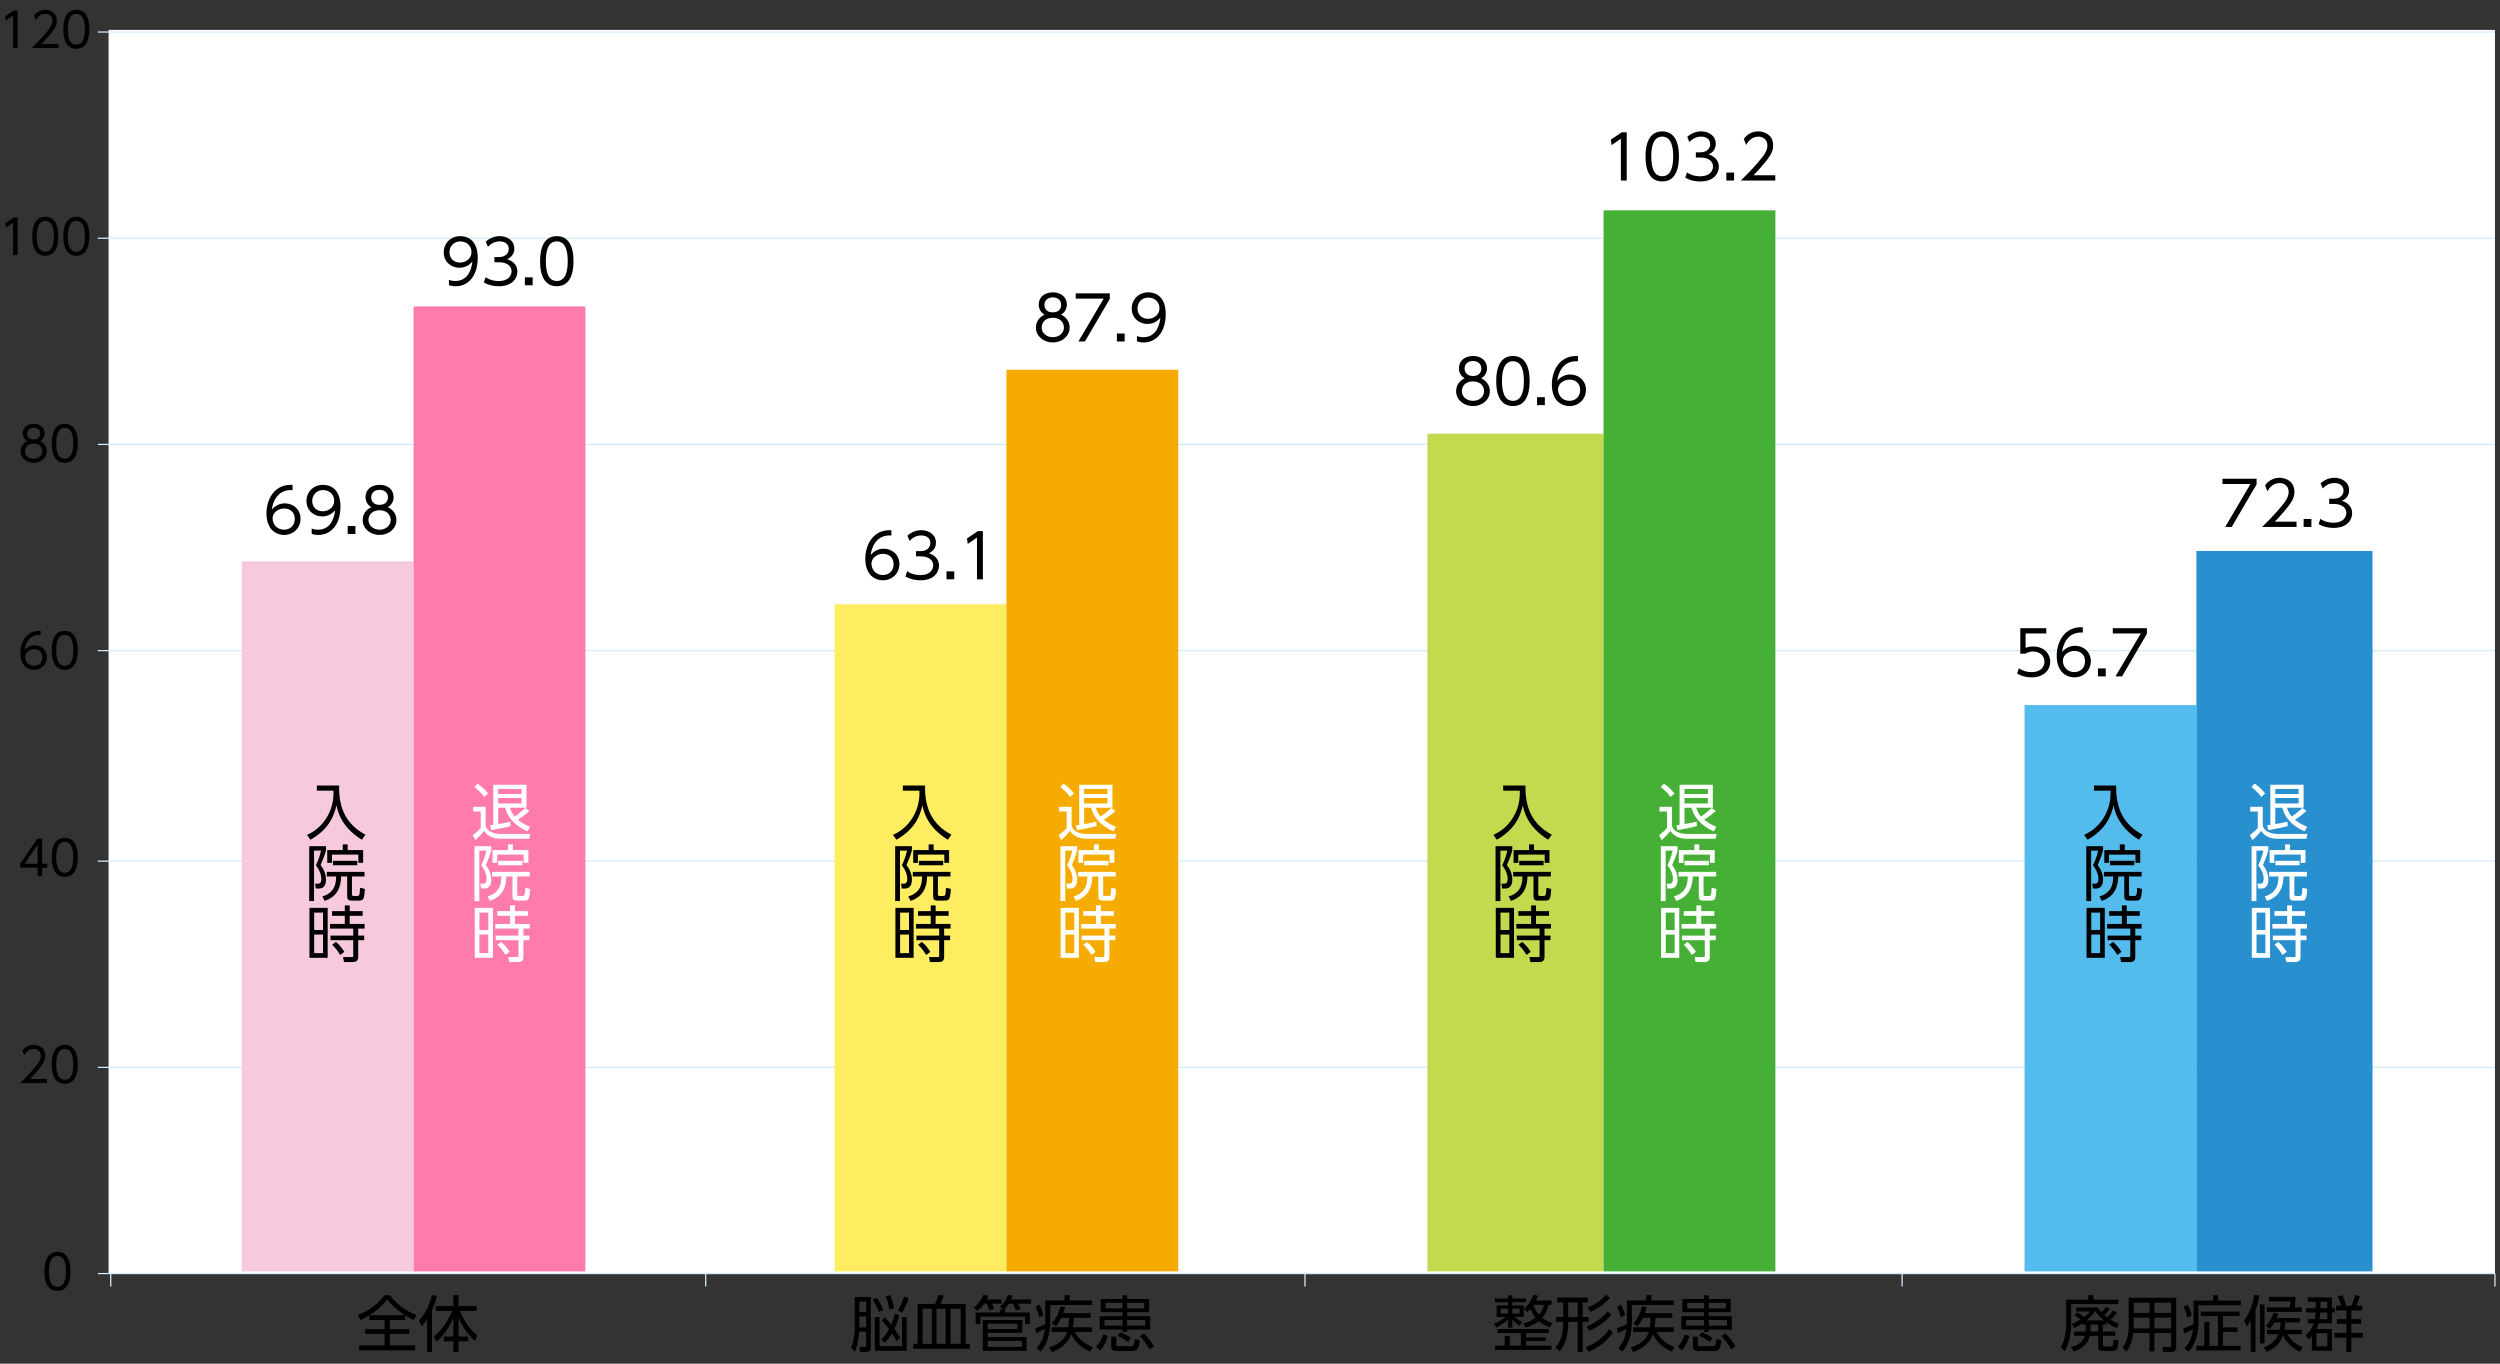 <?xml version="1.0" encoding="utf-8"?>
<!-- Generator: Adobe Illustrator 16.0.0, SVG Export Plug-In . SVG Version: 6.00 Build 0)  -->
<!DOCTYPE svg PUBLIC "-//W3C//DTD SVG 1.1//EN" "http://www.w3.org/Graphics/SVG/1.1/DTD/svg11.dtd">
<svg version="1.1" id="レイヤー_1" xmlns="http://www.w3.org/2000/svg" xmlns:xlink="http://www.w3.org/1999/xlink" x="0px"
	 y="0px" width="1980px" height="1080px" viewBox="0 0 1980 1080" enable-background="new 0 0 1980 1080" xml:space="preserve">
<rect x="0" y="0" width="1980" height="1080" fill="#333333" stroke="none"/>
<rect x="85.992" y="23.677" fill="#FFFFFF" width="1890.007" height="984.98"/>
<path fill="none" stroke="#D2EBFF" stroke-linejoin="round" stroke-miterlimit="10" d="M87.694,25.38H1976 M87.694,188.692H1976
	 M87.694,352.006H1976 M87.694,515.318H1976 M87.694,682.033H1976 M87.694,845.346H1976"/>
<rect x="660.99" y="478.549" fill="#FFED61" width="136.094" height="528.408"/>
<rect x="85.992" y="23.677" fill="none" width="1888.306" height="986.683"/>
<rect x="1130.517" y="343.498" fill="#C3D94E" width="139.494" height="663.458"/>
<rect x="85.992" y="23.677" fill="none" width="1888.306" height="986.683"/>
<rect x="1603.443" y="558.417" fill="#54BCED" width="136.094" height="448.54"/>
<rect x="85.992" y="23.677" fill="none" width="1888.306" height="986.683"/>
<rect x="191.465" y="444.615" fill="#F7C9DD" width="136.095" height="562.341"/>
<rect x="797.084" y="292.844" fill="#F6AB00" width="136.094" height="714.112"/>
<rect x="1270.011" y="166.577" fill="#45B035" width="136.094" height="840.38"/>
<rect x="1739.537" y="436.36" fill="#2990D0" width="139.494" height="570.597"/>
<rect x="327.56" y="242.691" fill="#FF7BAC" width="136.094" height="764.266"/>
<path fill="none" stroke="#D2EBFF" stroke-linejoin="round" stroke-miterlimit="10" d="M77.487,25.38h10.207 M77.487,188.692h10.207
	 M77.487,352.006h10.207 M77.487,515.318h10.207 M77.487,682.033h10.207 M77.487,845.346h10.207 M77.487,1008.658h10.207"/>
<line fill="none" stroke="#D2EBFF" stroke-linejoin="round" stroke-miterlimit="10" x1="87.694" y1="1008.658" x2="1976" y2="1008.658"/>
<path fill="none" stroke="#D2EBFF" stroke-linejoin="round" stroke-miterlimit="10" d="M1976,1008.658v10.209 M1506.474,1008.658
	v10.209 M1033.549,1008.658v10.209 M558.92,1008.658v10.209 M87.694,1008.658v10.209"/>
<g>
	<path d="M705.984,424.114c-11.715-0.824-15.637,8.906-16.413,15.442c2.518-3.098,6.293-4.986,10.264-4.986
		c6.68,0,12.49,4.792,12.49,12.198c0,7.357-5.761,12.829-13.023,12.829c-5.469,0-13.989-3.388-13.989-17.137
		c0-10.264,5.711-23.381,20.671-22.51V424.114z M699.4,438.634c-4.067,0-9.198,2.568-9.198,7.94c0,4.554,3.534,8.859,9.003,8.859
		c5.279,0,8.52-3.823,8.52-8.325C707.725,439.264,701.096,438.634,699.4,438.634z"/>
	<path d="M718.461,452.431c4.502,3.052,9.201,3.052,10.555,3.052c7.504,0,10.069-4.356,10.069-7.796
		c0-4.065-3.485-7.068-10.069-7.068h-3.534v-4.112h3.582c5.617,0,7.796-3.535,7.796-6.49c0-3.725-2.954-5.952-7.166-5.952
		c-3.728,0-6.827,1.549-9.294,4.355l-1.744-4.21c4.938-4.31,9.925-4.31,11.038-4.31c5.519,0,11.567,3.148,11.567,9.876
		c0,1.597-0.288,6.003-5.661,8.375c5.083,1.646,8.083,4.938,8.083,9.877c0,4.792-3.581,11.568-14.717,11.568
		c-4.309,0-8.084-0.919-11.86-2.951L718.461,452.431z"/>
	<path d="M755.78,452.529v6.293h-6.15v-6.293H755.78z"/>
	<path d="M774.364,420.675h4.063v38.147h-4.646v-33.063l-7.311,5.035l-0.626-4.308L774.364,420.675z"/>
</g>
<g>
	<path d="M1179.953,309.816c0,6.875-6.145,11.812-13.361,11.812c-7.213,0-13.357-4.937-13.357-11.812
		c0-5.763,4.018-9.006,6.873-10.215c-3-1.55-4.646-4.698-4.646-7.99c0-5.225,3.822-9.678,11.375-9.678
		c6.051,0,10.893,3.726,10.893,9.631c0,3.339-1.646,6.487-4.648,8.037C1176.324,301.052,1179.953,304.345,1179.953,309.816z
		 M1175.404,309.767c0-2.856-1.936-7.696-8.813-7.696c-6.92,0-8.809,4.84-8.809,7.696c0,4.261,3.633,7.695,8.809,7.695
		C1171.773,317.462,1175.404,314.028,1175.404,309.767z M1173.226,291.855c0-3.921-3.1-5.956-6.635-5.956
		c-3.533,0-6.631,2.035-6.631,5.956c0,1.888,0.969,5.952,6.631,5.952C1172.26,297.807,1173.226,293.743,1173.226,291.855z"/>
	<path d="M1185.027,301.777c0-3.823,0-19.844,13.215-19.844c13.217,0,13.217,16.021,13.217,19.844c0,3.826,0,19.851-13.217,19.851
		C1185.027,321.628,1185.027,305.652,1185.027,301.777z M1206.908,301.777c0-6.338-0.967-15.683-8.666-15.683
		c-7.6,0-8.666,9.101-8.666,15.683c0,6.826,1.164,15.686,8.666,15.686C1205.844,317.462,1206.908,308.315,1206.908,301.777z"/>
	<path d="M1223.506,314.557v6.295h-6.15v-6.295H1223.506z"/>
	<path d="M1249.738,286.144c-11.715-0.826-15.639,8.906-16.412,15.441c2.518-3.098,6.293-4.986,10.262-4.986
		c6.68,0,12.492,4.792,12.492,12.198c0,7.357-5.762,12.831-13.023,12.831c-5.471,0-13.99-3.387-13.99-17.139
		c0-10.264,5.711-23.381,20.672-22.508V286.144z M1243.152,300.664c-4.066,0-9.197,2.567-9.197,7.939
		c0,4.553,3.533,8.859,9.004,8.859c5.277,0,8.52-3.823,8.52-8.326C1251.478,301.294,1244.849,300.664,1243.152,300.664z"/>
</g>
<g>
	<path d="M1620.648,501.712h-16.363v11.423c1.262-0.485,2.76-1.111,5.908-1.111c8.906,0,13.604,5.953,13.604,12.101
		c0,5.907-4.455,12.346-14.813,12.346c-4.213,0-7.797-0.919-11.428-3.001l1.404-4.162c2.904,2.033,6.391,3,9.973,3
		c8.277,0,10.264-5.034,10.264-8.277c0-4.989-3.971-8.037-9.199-8.037c-3.242,0-5.035,1.211-5.76,1.695h-4.164v-20.141h20.574
		V501.712z"/>
	<path d="M1649.588,500.986c-11.713-0.824-15.637,8.907-16.412,15.442c2.518-3.099,6.293-4.987,10.264-4.987
		c6.682,0,12.49,4.793,12.49,12.2c0,7.355-5.762,12.828-13.023,12.828c-5.471,0-13.99-3.386-13.99-17.139
		c0-10.262,5.715-23.381,20.672-22.508V500.986z M1643.002,515.507c-4.064,0-9.195,2.567-9.195,7.939c0,4.554,3.533,8.86,9.002,8.86
		c5.277,0,8.521-3.824,8.521-8.327C1651.33,516.137,1644.695,515.507,1643.002,515.507z"/>
	<path d="M1667.734,529.4v6.295h-6.15V529.4H1667.734z"/>
	<path d="M1700.353,497.547v4.406l-19.703,33.742h-5.176l20.039-33.983h-22.172v-4.165H1700.353z"/>
</g>
<g>
	<path d="M231.703,388.193c-11.716-0.821-15.638,8.91-16.413,15.441c2.518-3.098,6.294-4.982,10.263-4.982
		c6.683,0,12.491,4.79,12.491,12.198c0,7.356-5.76,12.829-13.023,12.829c-5.469,0-13.989-3.39-13.989-17.141
		c0-10.261,5.713-23.378,20.671-22.51V388.193z M225.118,402.716c-4.067,0-9.197,2.565-9.197,7.939c0,4.552,3.534,8.86,9.002,8.86
		c5.278,0,8.521-3.823,8.521-8.328C233.444,403.346,226.812,402.716,225.118,402.716z"/>
	<path d="M246.845,418.595c0.58,0.242,2.226,0.919,4.986,0.919c8.761,0,12.634-6.921,13.603-15.491
		c-2.665,3.293-6.102,4.986-10.313,4.986c-6.681,0-12.394-4.792-12.394-12.202c0-7.259,5.519-12.826,13.121-12.826
		c5.277,0,13.797,2.761,13.797,17.232c0,13.363-6.78,22.466-17.624,22.466c-3.001,0-4.55-0.678-5.178-0.971V418.595z
		 M247.279,396.807c0,4.842,3.486,8.135,8.328,8.135c4.986,0,9.1-3.489,9.1-8.276c0-3.876-2.662-8.523-8.956-8.523
		C250.523,388.143,247.279,392.21,247.279,396.807z"/>
	<path d="M281.497,416.61v6.291h-6.149v-6.291H281.497z"/>
	<path d="M313.974,411.865c0,6.875-6.146,11.813-13.362,11.813c-7.213,0-13.359-4.938-13.359-11.813
		c0-5.763,4.018-9.003,6.873-10.216c-3-1.548-4.647-4.694-4.647-7.986c0-5.227,3.823-9.682,11.377-9.682
		c6.048,0,10.89,3.726,10.89,9.634c0,3.34-1.645,6.485-4.646,8.034C310.343,403.105,313.974,406.397,313.974,411.865z
		 M309.423,411.817c0-2.858-1.937-7.697-8.811-7.697c-6.921,0-8.809,4.839-8.809,7.697c0,4.26,3.63,7.697,8.809,7.697
		C305.792,419.514,309.423,416.077,309.423,411.817z M307.244,393.905c0-3.92-3.098-5.955-6.632-5.955
		c-3.534,0-6.632,2.034-6.632,5.955c0,1.89,0.968,5.955,6.632,5.955C306.278,399.859,307.244,395.794,307.244,393.905z"/>
</g>
<g>
	<path d="M847.171,259.416c0,6.873-6.148,11.813-13.361,11.813c-7.214,0-13.361-4.941-13.361-11.813
		c0-5.761,4.018-9.003,6.875-10.214c-3.001-1.548-4.647-4.694-4.647-7.987c0-5.229,3.823-9.682,11.376-9.682
		c6.05,0,10.892,3.727,10.892,9.635c0,3.34-1.646,6.485-4.648,8.034C843.539,250.653,847.171,253.947,847.171,259.416z
		 M842.621,259.367c0-2.855-1.938-7.697-8.811-7.697c-6.921,0-8.809,4.842-8.809,7.697c0,4.26,3.63,7.699,8.809,7.699
		S842.621,263.627,842.621,259.367z M840.442,241.457c0-3.924-3.099-5.956-6.632-5.956c-3.534,0-6.633,2.032-6.633,5.956
		c0,1.888,0.968,5.954,6.633,5.954S840.442,243.344,840.442,241.457z"/>
	<path d="M878.964,232.305v4.406l-19.7,33.742h-5.179l20.041-33.984h-22.172v-4.165H878.964z"/>
	<path d="M890.722,264.159v6.295h-6.15v-6.295H890.722z"/>
	<path d="M900.447,266.145c0.581,0.241,2.227,0.922,4.987,0.922c8.761,0,12.635-6.924,13.604-15.491
		c-2.665,3.29-6.103,4.984-10.314,4.984c-6.679,0-12.393-4.792-12.393-12.2c0-7.261,5.521-12.827,13.121-12.827
		c5.278,0,13.797,2.759,13.797,17.234c0,13.361-6.779,22.463-17.624,22.463c-3,0-4.55-0.679-5.178-0.97V266.145z M900.881,244.36
		c0,4.842,3.487,8.135,8.329,8.135c4.985,0,9.1-3.487,9.1-8.279c0-3.873-2.662-8.52-8.956-8.52
		C904.127,235.696,900.881,239.76,900.881,244.36z"/>
</g>
<g>
	<path d="M1284.308,104.814h4.064v38.15h-4.646v-33.066l-7.311,5.035l-0.627-4.306L1284.308,104.814z"/>
	<path d="M1303.273,123.888c0-3.824,0-19.846,13.215-19.846c13.217,0,13.217,16.021,13.217,19.846c0,3.827,0,19.848-13.217,19.848
		C1303.273,143.736,1303.273,127.761,1303.273,123.888z M1325.156,123.888c0-6.34-0.971-15.682-8.668-15.682
		c-7.6,0-8.664,9.101-8.664,15.682c0,6.827,1.162,15.686,8.664,15.686C1324.09,139.574,1325.156,130.425,1325.156,123.888z"/>
	<path d="M1336.086,136.574c4.504,3.051,9.199,3.051,10.555,3.051c7.504,0,10.07-4.359,10.07-7.797c0-4.067-3.486-7.067-10.07-7.067
		h-3.535v-4.115h3.582c5.617,0,7.795-3.534,7.795-6.487c0-3.727-2.953-5.953-7.164-5.953c-3.729,0-6.826,1.549-9.295,4.353
		l-1.744-4.21c4.939-4.306,9.926-4.306,11.039-4.306c5.52,0,11.57,3.145,11.57,9.875c0,1.6-0.291,6.005-5.664,8.373
		c5.082,1.648,8.084,4.941,8.084,9.878c0,4.793-3.582,11.567-14.719,11.567c-4.307,0-8.084-0.919-11.859-2.951L1336.086,136.574z"/>
	<path d="M1373.4,136.668v6.296h-6.148v-6.296H1373.4z"/>
	<path d="M1406.023,138.801v4.164h-27.301c3.049-3.002,8.229-8.037,13.313-13.942c5.807-6.731,7.746-9.924,7.746-13.847
		c0-4.597-3.438-6.968-7.166-6.968c-6.004,0-8.809,5.033-9.682,6.583l-1.84-4.843c2.857-3.773,6.826-5.904,11.521-5.904
		c4.84,0,11.715,2.756,11.715,11.085c0,3.678-1.113,6.727-4.986,11.716c-2.031,2.616-5.131,6.34-10.553,11.957H1406.023z"/>
</g>
<g>
	<path d="M1787.222,379.183v4.402l-19.703,33.746h-5.176l20.039-33.987h-22.174v-4.161H1787.222z"/>
	<path d="M1818.871,413.166v4.165h-27.301c3.049-3.004,8.229-8.039,13.313-13.943c5.811-6.732,7.744-9.924,7.744-13.848
		c0-4.597-3.438-6.969-7.164-6.969c-6.002,0-8.811,5.033-9.68,6.583l-1.842-4.841c2.855-3.776,6.826-5.906,11.521-5.906
		c4.842,0,11.715,2.757,11.715,11.085c0,3.678-1.113,6.729-4.986,11.716c-2.033,2.615-5.131,6.34-10.551,11.957H1818.871z"/>
	<path d="M1830.629,411.033v6.298h-6.15v-6.298H1830.629z"/>
	<path d="M1837.687,410.94c4.504,3.05,9.201,3.05,10.557,3.05c7.504,0,10.068-4.358,10.068-7.796c0-4.065-3.486-7.068-10.068-7.068
		h-3.535v-4.113h3.584c5.615,0,7.795-3.536,7.795-6.489c0-3.726-2.955-5.953-7.166-5.953c-3.729,0-6.828,1.55-9.295,4.357
		l-1.744-4.215c4.938-4.306,9.926-4.306,11.039-4.306c5.518,0,11.568,3.146,11.568,9.875c0,1.6-0.289,6.003-5.664,8.373
		c5.084,1.648,8.084,4.941,8.084,9.878c0,4.791-3.58,11.568-14.717,11.568c-4.309,0-8.082-0.919-11.857-2.95L1837.687,410.94z"/>
</g>
<g>
	<path d="M355.555,221.628c0.583,0.242,2.23,0.919,4.989,0.919c8.762,0,12.633-6.921,13.601-15.491
		c-2.663,3.292-6.1,4.989-10.312,4.989c-6.677,0-12.392-4.795-12.392-12.202c0-7.259,5.521-12.825,13.12-12.825
		c5.279,0,13.799,2.757,13.799,17.232c0,13.361-6.781,22.463-17.624,22.463c-3.001,0-4.55-0.679-5.18-0.968V221.628z
		 M355.99,199.843c0,4.842,3.489,8.132,8.329,8.132c4.987,0,9.102-3.485,9.102-8.276c0-3.872-2.663-8.521-8.958-8.521
		C359.236,191.177,355.99,195.245,355.99,199.843z"/>
	<path d="M384.543,219.548c4.502,3.048,9.201,3.048,10.555,3.048c7.503,0,10.069-4.355,10.069-7.795
		c0-4.064-3.487-7.069-10.069-7.069h-3.534v-4.111h3.581c5.617,0,7.796-3.533,7.796-6.491c0-3.724-2.954-5.953-7.166-5.953
		c-3.729,0-6.827,1.55-9.295,4.357l-1.742-4.212c4.938-4.305,9.925-4.305,11.037-4.305c5.52,0,11.568,3.146,11.568,9.872
		c0,1.599-0.288,6.002-5.663,8.376c5.083,1.646,8.085,4.938,8.085,9.876c0,4.791-3.583,11.571-14.717,11.571
		c-4.308,0-8.085-0.919-11.859-2.953L384.543,219.548z"/>
	<path d="M421.859,219.642v6.294h-6.148v-6.294H421.859z"/>
	<path d="M427.76,206.861c0-3.823,0-19.844,13.214-19.844c13.218,0,13.218,16.021,13.218,19.844c0,3.826,0,19.851-13.218,19.851
		C427.76,226.712,427.76,210.737,427.76,206.861z M449.641,206.861c0-6.338-0.969-15.684-8.668-15.684
		c-7.598,0-8.664,9.101-8.664,15.684c0,6.827,1.164,15.686,8.664,15.686C448.575,222.547,449.641,213.4,449.641,206.861z"/>
</g>
<g>
	<path d="M35.216,1006.915c0-2.978,0-15.443,10.279-15.443c10.283,0,10.283,12.466,10.283,15.443c0,2.972,0,15.438-10.283,15.438
		C35.216,1022.353,35.216,1009.926,35.216,1006.915z M52.238,1006.915c0-4.936-0.753-12.203-6.743-12.203
		c-5.913,0-6.74,7.081-6.74,12.203c0,5.309,0.904,12.2,6.74,12.2C51.408,1019.115,52.238,1011.998,52.238,1006.915z"/>
</g>
<g>
	<path d="M37.172,854.559v3.236H15.931c2.374-2.334,6.404-6.249,10.358-10.843c4.519-5.236,6.026-7.722,6.026-10.772
		c0-3.58-2.673-5.422-5.574-5.422c-4.668,0-6.853,3.916-7.533,5.12l-1.431-3.767c2.224-2.938,5.312-4.595,8.964-4.595
		c3.765,0,9.113,2.147,9.113,8.625c0,2.862-0.867,5.233-3.878,9.114c-1.583,2.032-3.994,4.934-8.21,9.303H37.172z"/>
	<path d="M41.003,842.959c0-2.976,0-15.441,10.279-15.441c10.282,0,10.282,12.466,10.282,15.441c0,2.977,0,15.441-10.282,15.441
		C41.003,858.4,41.003,845.97,41.003,842.959z M58.024,842.959c0-4.934-0.753-12.2-6.743-12.2c-5.912,0-6.739,7.078-6.739,12.2
		c0,5.312,0.903,12.201,6.739,12.201C57.195,855.16,58.024,848.044,58.024,842.959z"/>
</g>
<g>
	<path d="M29.827,693.844v-6.627h-13.82v-3.089l13.595-19.959h3.768v19.883h4.067v3.165H33.37v6.627H29.827z M19.623,684.052h10.205
		v-15.1L19.623,684.052z"/>
	<path d="M41.003,679.006c0-2.975,0-15.44,10.279-15.44c10.282,0,10.282,12.466,10.282,15.44s0,15.44-10.282,15.44
		C41.003,694.446,41.003,682.018,41.003,679.006z M58.024,679.006c0-4.935-0.753-12.201-6.743-12.201
		c-5.912,0-6.739,7.078-6.739,12.201c0,5.313,0.903,12.202,6.739,12.202C57.195,691.208,58.024,684.093,58.024,679.006z"/>
</g>
<g>
	<path d="M32.202,502.889c-9.113-0.642-12.165,6.93-12.769,12.013c1.958-2.41,4.897-3.877,7.984-3.877
		c5.198,0,9.718,3.729,9.718,9.491c0,5.724-4.482,9.978-10.13,9.978c-4.255,0-10.886-2.636-10.886-13.331
		c0-7.984,4.446-18.188,16.083-17.513V502.889z M27.08,514.189c-3.165,0-7.155,1.995-7.155,6.175c0,3.541,2.748,6.893,7.004,6.893
		c4.104,0,6.627-2.977,6.627-6.477C33.556,514.677,28.397,514.189,27.08,514.189z"/>
	<path d="M41.003,515.055c0-2.977,0-15.444,10.279-15.444c10.282,0,10.282,12.468,10.282,15.444c0,2.972,0,15.438-10.282,15.438
		C41.003,530.494,41.003,518.066,41.003,515.055z M58.024,515.055c0-4.936-0.753-12.204-6.743-12.204
		c-5.912,0-6.739,7.081-6.739,12.204c0,5.309,0.903,12.201,6.739,12.201C57.195,527.257,58.024,520.138,58.024,515.055z"/>
</g>
<g>
	<path d="M37.059,357.353c0,5.348-4.781,9.189-10.395,9.189c-5.61,0-10.392-3.842-10.392-9.189c0-4.481,3.125-7.006,5.346-7.948
		c-2.334-1.204-3.616-3.653-3.616-6.212c0-4.067,2.977-7.533,8.851-7.533c4.708,0,8.473,2.902,8.473,7.496
		c0,2.595-1.279,5.045-3.613,6.249C34.237,350.537,37.059,353.097,37.059,357.353z M33.52,357.316c0-2.223-1.507-5.989-6.856-5.989
		c-5.384,0-6.853,3.766-6.853,5.989c0,3.315,2.826,5.989,6.853,5.989C30.694,363.305,33.52,360.631,33.52,357.316z M31.826,343.383
		c0-3.052-2.411-4.633-5.163-4.633c-2.749,0-5.159,1.581-5.159,4.633c0,1.467,0.754,4.632,5.159,4.632
		C31.073,348.015,31.826,344.85,31.826,343.383z"/>
	<path d="M41.003,351.101c0-2.975,0-15.44,10.279-15.44c10.282,0,10.282,12.465,10.282,15.44c0,2.976,0,15.442-10.282,15.442
		C41.003,366.543,41.003,354.115,41.003,351.101z M58.024,351.101c0-4.933-0.753-12.203-6.743-12.203
		c-5.912,0-6.739,7.083-6.739,12.203c0,5.31,0.903,12.204,6.739,12.204C57.195,363.305,58.024,356.184,58.024,351.101z"/>
</g>
<g>
	<path d="M10.822,172.308h3.164v29.68h-3.616v-25.725l-5.687,3.917l-0.491-3.351L10.822,172.308z"/>
	<path d="M25.572,187.149c0-2.976,0-15.441,10.28-15.441c10.281,0,10.281,12.465,10.281,15.441c0,2.975,0,15.44-10.281,15.44
		C25.572,202.589,25.572,190.163,25.572,187.149z M42.594,187.149c0-4.935-0.753-12.205-6.742-12.205
		c-5.913,0-6.741,7.085-6.741,12.205c0,5.307,0.903,12.204,6.741,12.204C41.764,199.352,42.594,192.232,42.594,187.149z"/>
	<path d="M50.187,187.149c0-2.976,0-15.441,10.28-15.441c10.282,0,10.282,12.465,10.282,15.441c0,2.975,0,15.44-10.282,15.44
		C50.187,202.589,50.187,190.163,50.187,187.149z M67.208,187.149c0-4.935-0.753-12.205-6.742-12.205
		c-5.913,0-6.74,7.085-6.74,12.205c0,5.307,0.903,12.204,6.74,12.204C66.379,199.352,67.208,192.232,67.208,187.149z"/>
</g>
<g>
	<path d="M10.822,8.356h3.164v29.679h-3.616V12.309l-5.687,3.917l-0.491-3.351L10.822,8.356z"/>
	<path d="M46.359,34.795v3.239H25.118c2.374-2.335,6.404-6.254,10.358-10.85c4.518-5.234,6.025-7.718,6.025-10.769
		c0-3.578-2.672-5.425-5.574-5.425c-4.671,0-6.853,3.917-7.533,5.125l-1.431-3.768c2.224-2.938,5.312-4.595,8.964-4.595
		c3.768,0,9.114,2.146,9.114,8.625c0,2.862-0.867,5.236-3.878,9.113c-1.583,2.036-3.994,4.935-8.21,9.304H46.359z"/>
	<path d="M50.187,23.195c0-2.975,0-15.442,10.28-15.442c10.282,0,10.282,12.467,10.282,15.442s0,15.441-10.282,15.441
		C50.187,38.636,50.187,26.209,50.187,23.195z M67.208,23.195c0-4.934-0.753-12.204-6.742-12.204c-5.913,0-6.74,7.083-6.74,12.204
		c0,5.31,0.903,12.204,6.74,12.204C66.379,35.399,67.208,28.278,67.208,23.195z"/>
</g>
<g>
	<path d="M268.573,622.164c-0.387,18.978,6.39,31.126,20.866,38.922l-2.857,3.972c-16.798-10.264-19.316-23.338-20.089-27.305
		c-1.937,8.422-5.857,18.975-20.624,27.305l-2.71-3.827c3.098-1.451,10.214-4.842,15.636-13.798
		c5.422-8.905,5.373-17.135,5.325-21.204h-13.167v-4.064H268.573z"/>
	<path d="M258.163,670.171v3.292c-1.113,4.259-1.934,6.196-4.258,11.716c4.258,5.131,4.258,10.456,4.258,11.424
		c0,1.452,0,7.116-5.613,7.116h-2.421l-0.582-3.873h2.518c2.179,0,2.42-2.323,2.42-3.776c0-3.729-1.84-7.698-4.308-10.747
		c1.405-2.905,3.098-6.923,4.114-11.665h-5.567v39.986H244.9v-43.473H258.163z M278.739,694.181v13.845c0,0.825,0,1.596,1.404,1.596
		h2.613c1.599,0,2.179,0,2.42-6.531l3.826,0.966c-0.581,8.57-1.211,9.197-5.083,9.197h-5.18c-3.535,0-3.776-1.016-3.776-4.597
		v-14.476h-4.792c-0.242,14.04-8.424,17.769-13.071,19.317l-1.793-3.534c6.149-1.79,10.894-5.666,10.941-15.783h-7.407v-3.678
		h29.869v3.678H278.739z M275.351,668.765v4.503h12.245v10.12h-3.775v-6.538h-20.913v6.538h-3.729v-10.12h12.249v-4.503H275.351z
		 M263.683,685.274v-3.535h19.266v3.535H263.683z"/>
	<path d="M259.519,719.049V758.6h-14.426v-39.552H259.519z M255.84,722.777h-7.018v13.795h7.018V722.777z M255.84,740.155h-7.018
		v14.717h7.018V740.155z M283.677,757.874c0,1.016,0,4.067-4.02,4.067h-7.213l-0.774-3.971l6.874,0.048
		c0.824,0,1.21-0.048,1.21-0.967v-12.393h-18.007v-3.682h18.007v-5.52h-18.396v-3.724h11.716v-6.442h-10.069v-3.675h10.069v-4.554
		h3.873v4.554h10.31v3.675h-10.31v6.442h11.813v3.724h-5.083v5.52h4.744v3.682h-4.744V757.874z M269.443,756.325
		c-2.518-4.018-3.534-5.182-6.39-8.132l3.003-2.227c2.612,2.274,4.839,4.839,6.679,7.89L269.443,756.325z"/>
</g>
<g>
	<path d="M320.908,1045.435h-12.199v7.359H324.2v3.628h-15.492v9.15h20.09v3.874h-44.344v-3.874h20.139v-9.15h-15.395v-3.628h15.395
		v-7.359h-12.055v-3.678c-3.289,1.984-5.324,2.902-7.065,3.728l-2.035-3.971c7.698-2.953,15.638-8.182,21.011-15.685h4.405
		c4.888,6.582,12.054,12.393,20.96,15.636l-2.033,3.97c-1.693-0.775-3.873-1.744-6.874-3.631V1045.435z M320.763,1041.706
		c-3.002-1.934-8.955-6.001-14.135-12.438c-3.923,4.938-8.668,9.196-14.039,12.438H320.763z"/>
	<path d="M342.143,1070.704h-3.918v-25.755c-1.986,3.005-3.197,4.262-4.309,5.425l-2.033-4.553
		c5.76-5.955,8.907-14.184,10.02-20.138l3.969,0.777c-0.386,1.885-1.114,5.66-3.729,11.229V1070.704z M343.596,1058.506
		c6.631-5.227,11.28-12.442,14.474-20.283h-12.925v-3.826h13.942v-8.616h4.067v8.616h14.279v3.826H364.22
		c3.195,7.695,8.277,15.345,13.844,19.411l-1.985,4.262c-5.083-4.646-9.778-10.458-12.925-18.495v15.155h7.646v3.725h-7.646v8.424
		h-4.067v-8.424h-7.503v-3.725h7.503v-15.105c-3.292,8.038-7.065,13.456-13.361,19.123L343.596,1058.506z"/>
</g>
<g>
	<path d="M1203.517,1049.985c-1.455-0.919-3.488-2.227-5.764-4.842v6.345h-3.34v-6.539c-0.822,0.872-4.162,4.067-9.393,6.439
		l-1.789-3.099c5.18-1.886,7.986-4.212,9.195-5.274h-7.066v-9.102h9.053v-2.566h-10.455v-2.902h10.455v-2.568h3.34v2.568h10.75
		v2.902h-10.75v2.566h9.053v9.102h-7.164c0.824,0.727,2.951,2.564,5.953,4.019L1203.517,1049.985z M1224.185,1062.135h-15.637v3.63
		h20.236v3.342h-44.729v-3.342h7.695v-7.794h4.02v7.794h8.762v-9.922h-18.398v-3.293h40.373v3.293h-17.959v3.389h15.637V1062.135z
		 M1194.414,1036.527h-5.762v3.775h5.762V1036.527z M1203.564,1036.527h-5.811v3.775h5.811V1036.527z M1228.785,1029.944v3.438
		h-2.324c-0.389,1.597-1.646,6.631-4.984,10.407c2.76,2.032,6.391,3.438,8.084,4.017l-2.082,3.535
		c-1.646-0.63-5.469-2.18-8.717-4.987c-3.918,3.002-7.889,4.357-10.309,5.135l-1.984-3.34c2.322-0.584,5.857-1.601,9.729-4.505
		c-1.596-2.081-3-4.55-4.211-6.875c-0.92,1.065-1.645,1.695-2.467,2.42l-2.52-2.998c3.633-2.665,5.715-5.713,7.455-10.702
		l3.584,0.727c-0.531,1.504-0.922,2.372-1.549,3.729H1228.785z M1214.65,1033.382l-0.195,0.288c1.549,4.069,3.293,6.441,4.307,7.602
		c2.859-3.099,3.633-6.1,4.068-7.89H1214.65z"/>
	<path d="M1249.539,1070.754v-23.82h-7.506c0,10.604-1.836,17.091-6.92,23.287l-3.246-3.242c1.309-1.405,3.488-3.775,4.648-7.845
		c1.162-4.113,1.551-6.874,1.551-12.2h-5.615v-3.869h5.615v-11.622h-4.697v-3.821h24.156v3.821h-4.064v11.622h4.791v3.869h-4.791
		v23.82H1249.539z M1249.539,1031.442h-7.506v11.622h7.506V1031.442z M1255.687,1066.928c7.357-2.371,14.57-7.795,18.83-14.425
		l2.857,2.903c-6.293,9.439-16.072,13.892-19.025,15.2L1255.687,1066.928z M1256.558,1050.566
		c6.631-2.469,13.215-7.502,16.848-11.957l2.805,2.565c-4.596,5.759-11.617,10.214-17.475,12.879L1256.558,1050.566z
		 M1257.33,1035.608c5.813-2.275,10.992-5.956,14.623-10.261l3.146,2.611c-3.729,4.212-9.15,8.325-15.492,11.036L1257.33,1035.608z"
		/>
	<path d="M1288.543,1029.944h15.295v-4.212h4.02v4.212h17.717v3.632h-33.109v13.022c0,6.632-1.164,16.555-7.602,23.865l-3.195-2.713
		c4.646-5.421,5.857-9.974,6.488-15.345c-2.227,1.354-4.551,2.469-6.873,3.581l-0.775-4.064c3.242-1.018,4.889-1.743,7.986-3.197
		c0.049-0.531,0.049-0.967,0.049-1.985V1029.944z M1283.75,1043.353c-0.918-3.729-1.547-5.422-3.098-8.52l3.098-1.601
		c0.533,0.923,2.518,4.649,3.34,8.376L1283.75,1043.353z M1325.574,1051.196v3.679h-13.604c3.777,7.261,9.828,10.264,14.234,12.054
		l-2.18,3.535c-3.533-1.6-10.986-5.134-14.91-13.798c-3.293,9.149-11.475,12.685-15.441,14.183l-2.18-3.628
		c3.195-1.067,11.859-4.067,14.426-12.346h-12.393v-3.679h13.168c0.291-1.889,0.58-4.162,0.676-7.505h-6.146
		c-1.887,3.92-3.098,5.277-4.307,6.73l-3.148-2.18c4.6-5.421,6.148-11.279,6.729-13.601l3.631,0.678
		c-0.385,1.693-0.725,2.95-1.404,4.741h21.738v3.631h-13.313c-0.098,2.519-0.291,5.034-0.727,7.505H1325.574z"/>
	<path d="M1338.002,1058.02c-0.484,1.792-1.84,6.683-6.004,11.38l-3.289-2.764c3.822-3.919,5.129-8.081,5.615-9.73L1338.002,1058.02
		z M1349.668,1028.83v-2.953h3.682v2.953h17.377v10.409h-17.377v3.147h18.248v10.649h-18.248v1.886h-3.682v-1.886h-18.055v-10.649
		h18.055v-3.147h-17.234v-10.409H1349.668z M1349.668,1045.385h-14.232v4.6h14.232V1045.385z M1349.668,1031.785h-13.408v4.453
		h13.408V1031.785z M1344.732,1058.65v6.488c0,0.435,0.047,1.015,1.063,1.015h10.504c2.035,0,2.422-0.53,3.148-5.663l3.969,1.165
		c-0.771,4.981-1.258,8.274-5.711,8.274h-13.506c-1.068,0-3.438-0.339-3.438-3.192v-8.087H1344.732z M1347.734,1055.166
		c2.611,0.87,6.242,2.76,8.52,4.502l-2.227,3.242c-3.1-2.855-7.361-4.502-8.424-4.89L1347.734,1055.166z M1366.902,1031.785h-13.553
		v4.453h13.553V1031.785z M1367.773,1045.385h-14.424v4.6h14.424V1045.385z M1366.662,1056.084
		c4.113,4.021,6.826,8.425,7.842,10.167l-3.486,2.421c-1.695-3.242-4.793-7.695-7.602-10.505L1366.662,1056.084z"/>
</g>
<g>
	<path d="M689.677,1066.978c0,1.598-0.289,3.775-3.92,3.775h-4.55l-0.533-4.067l4.161,0.051c1.066,0,1.164-0.39,1.164-1.261v-10.797
		h-5.567c-0.584,9.829-2.276,13.412-3.535,15.88l-2.855-3.486c0.969-2.13,2.953-6.342,2.953-16.119v-23.672h12.682V1066.978z
		 M685.999,1030.766h-5.423v8.375h5.423V1030.766z M685.999,1042.578h-5.423v8.716h5.423V1042.578z M696.068,1038.995
		c-0.773-2.227-1.744-4.501-4.938-9.681l3.535-1.406c2.855,4.602,3.921,7.07,4.888,9.782L696.068,1038.995z M718.141,1069.785
		h-25.269v-26.721h3.776v23.089h17.768v-23.089h3.726V1069.785z M709.912,1062.183c-1.065-2.272-1.841-3.775-3.438-6.243
		c-2.419,4.211-4.791,6.633-5.807,7.648l-2.857-2.662c1.162-1.067,3.583-3.293,6.341-8.326c-1.84-2.421-3.292-4.262-6.002-7.021
		l2.518-2.18c1.791,1.6,3.097,2.907,5.228,5.616c1.597-3.678,2.272-6.244,2.759-8.52l3.535,1.163
		c-0.922,3.967-1.888,6.582-3.776,10.699c2.417,3.581,3.387,5.274,4.403,7.26L709.912,1062.183z M704.346,1037.012
		c-0.388-3.001-1.357-7.018-3-10.361l3.872-0.821c1.113,2.807,2.325,6.776,2.904,10.454L704.346,1037.012z M711.17,1037.834
		c2.374-4.258,3.439-6.632,4.938-11.085l3.582,1.597c-1.79,4.987-2.418,6.391-5.177,11.232L711.17,1037.834z"/>
	<path d="M768.183,1068.235h-44.828v-3.919h3.438v-31.613h13.845c1.306-2.566,2.324-6.147,2.615-7.067l4.308,0.389
		c-0.58,1.644-1.646,4.453-2.712,6.679h19.948v31.613h3.387V1068.235z M730.716,1036.478v27.838h7.26v-27.838H730.716z
		 M741.749,1036.478v27.838h7.217v-27.838H741.749z M752.788,1036.478v27.838h8.084v-27.838H752.788z"/>
	<path d="M793.244,1029.17v3.34h-7.649c0.63,1.066,1.261,2.76,1.646,4.018l-3.726,1.212c-0.39-1.649-1.26-3.923-1.891-5.229H779.4
		c-1.404,1.938-3.146,4.114-5.423,5.713l-2.709-2.712c3.582-2.613,6.535-6.777,7.648-10.022l3.873,0.727
		c-0.338,0.823-0.63,1.647-1.308,2.955H793.244z M796.003,1037.012v2.517h19.608v9.004h-3.779v-5.761h-35.386v5.761h-3.728v-9.004
		h19.462v-2.517h2.42l-2.761-1.985c1.309-1.163,4.552-4.066,6.486-9.488l3.729,0.63c-0.435,1.258-0.679,1.842-1.16,3.001h15.682
		v3.34h-10.311c0.63,0.969,1.646,2.904,2.082,4.164l-3.678,1.209c-0.825-2.229-1.502-3.63-2.374-5.373h-3.242
		c-1.257,1.887-2.226,3.145-3.775,4.503H796.003z M809.704,1045.435v10.167h-27.448v3.39h30.837v10.844h-34.71v-24.4H809.704z
		 M782.256,1048.388v4.212h23.576v-4.212H782.256z M782.256,1061.895v4.842h27.01v-4.842H782.256z"/>
	<path d="M827.891,1029.944h15.297v-4.212h4.019v4.212h17.718v3.632h-33.11v13.022c0,6.632-1.165,16.555-7.602,23.865l-3.196-2.713
		c4.647-5.421,5.858-9.974,6.49-15.345c-2.228,1.354-4.552,2.469-6.875,3.581l-0.774-4.064c3.241-1.018,4.887-1.743,7.986-3.197
		c0.047-0.531,0.047-0.967,0.047-1.985V1029.944z M823.099,1043.353c-0.918-3.729-1.548-5.422-3.097-8.52l3.097-1.601
		c0.535,0.923,2.518,4.649,3.34,8.376L823.099,1043.353z M864.925,1051.196v3.679h-13.603c3.776,7.261,9.827,10.264,14.234,12.054
		l-2.18,3.535c-3.534-1.6-10.988-5.134-14.912-13.798c-3.292,9.149-11.474,12.685-15.441,14.183l-2.18-3.628
		c3.196-1.067,11.859-4.067,14.426-12.346h-12.392v-3.679h13.167c0.291-1.889,0.581-4.162,0.678-7.505h-6.147
		c-1.888,3.92-3.098,5.277-4.308,6.73l-3.148-2.18c4.6-5.421,6.15-11.279,6.729-13.601l3.631,0.678
		c-0.386,1.693-0.725,2.95-1.405,4.741h21.738v3.631H850.5c-0.097,2.519-0.291,5.034-0.727,7.505H864.925z"/>
	<path d="M877.353,1058.02c-0.485,1.792-1.841,6.683-6.003,11.38l-3.292-2.764c3.823-3.919,5.129-8.081,5.615-9.73L877.353,1058.02z
		 M889.018,1028.83v-2.953h3.681v2.953h17.378v10.409h-17.378v3.147h18.248v10.649h-18.248v1.886h-3.681v-1.886h-18.056v-10.649
		h18.056v-3.147h-17.234v-10.409H889.018z M889.018,1045.385h-14.231v4.6h14.231V1045.385z M889.018,1031.785h-13.409v4.453h13.409
		V1031.785z M884.081,1058.65v6.488c0,0.435,0.047,1.015,1.063,1.015h10.504c2.036,0,2.421-0.53,3.148-5.663l3.968,1.165
		c-0.771,4.981-1.257,8.274-5.711,8.274H883.55c-1.067,0-3.438-0.339-3.438-3.192v-8.087H884.081z M887.084,1055.166
		c2.613,0.87,6.243,2.76,8.52,4.502l-2.227,3.242c-3.099-2.855-7.36-4.502-8.423-4.89L887.084,1055.166z M906.253,1031.785h-13.554
		v4.453h13.554V1031.785z M907.124,1045.385h-14.425v4.6h14.425V1045.385z M906.011,1056.084c4.113,4.021,6.828,8.425,7.842,10.167
		l-3.487,2.421c-1.693-3.242-4.792-7.695-7.602-10.505L906.011,1056.084z"/>
</g>
<g>
	<path d="M1653.871,1029.363v-3.583h4.016v3.583h19.85v3.485h-37.373v15.441c0,8.907-2.225,16.992-4.984,21.881l-3.246-2.856
		c2.178-4.212,4.311-10.117,4.311-19.217v-18.734H1653.871z M1668.101,1049.066h-2.613v5.519h9.73v3.387h-9.73v7.021
		c0,0.53,0,1.403,1.402,1.403h4.939c1.887,0,2.031-0.873,2.127-5.47l3.828,0.872c-0.195,2.854-0.484,4.985-0.873,5.904
		c-0.871,1.985-3.051,2.227-3.775,2.227h-7.648c-2.225,0-3.729-0.631-3.729-3.293v-8.665h-6.631
		c-1.309,5.956-5.807,10.12-12.684,12.54l-2.322-3.533c5.178-1.502,9.342-3.775,11.086-9.007h-8.521v-3.387h9.146
		c0.053-0.435,0.053-0.629,0.053-1.26v-4.259h-2.422v-1.018c-3.293,2.226-5.035,2.953-6.729,3.681l-1.842-3.196
		c1.695-0.676,3.535-1.404,6.729-3.39c-2.082-1.79-2.611-2.226-4.744-3.534l2.662-2.179c2.037,1.26,3.924,2.762,4.99,3.779
		c2.951-2.23,3.727-3.197,4.74-4.552h-10.842v-3.147h16.797c0.824,1.163,1.6,2.229,3.1,3.826c0.533-0.484,2.131-2.18,3.775-4.503
		l2.857,1.741c-1.309,1.938-2.229,3.05-4.26,4.987c1.016,0.872,1.5,1.308,2.176,1.791c0.391-0.389,2.955-2.856,4.795-5.565
		l2.951,1.887c-1.498,2.176-2.709,3.484-5.033,5.565c3.002,1.937,5.082,2.617,6.633,3.099l-1.791,3.437
		c-1.938-0.821-4.744-2.128-8.328-4.692V1049.066z M1666.361,1045.774c-3.584-2.953-5.617-5.519-6.971-7.311
		c-0.971,1.402-2.664,3.873-6.926,7.311H1666.361z M1655.613,1054.585h6.146v-5.519h-6.146V1054.585z"/>
	<path d="M1723.564,1066.686c0,3.534-2.129,4.114-3.822,4.114h-6.535l-0.486-4.017l5.664,0.048c0.824,0,1.115-0.53,1.115-1.309
		v-9.776h-13.217v14.524h-3.873v-14.524h-12.975c-0.629,5.807-1.887,10.166-5.275,14.813l-3.049-3.292
		c1.402-1.938,4.791-6.585,4.791-17.041v-22.364h37.662V1066.686z M1702.41,1043.548h-12.537v6.048c0,0.584,0,0.778-0.051,2.519
		h12.588V1043.548z M1702.41,1031.637h-12.537v8.229h12.537V1031.637z M1719.5,1031.637h-13.217v8.229h13.217V1031.637z
		 M1719.5,1043.548h-13.217v8.566h13.217V1043.548z"/>
	<path d="M1752.789,1030.089v-4.259h3.971v4.259h18.008v3.631h-33.596v12.974c0,14.767-5.566,21.251-7.793,23.914l-3.293-2.71
		c1.646-1.744,5.568-5.954,6.873-15.297c-2.998,1.79-5.613,3.002-6.826,3.534l-1.111-3.97c3.195-1.065,3.871-1.404,8.277-3.389
		v-18.688H1752.789z M1732.361,1043.595c-0.967-4.938-2.324-7.357-3.049-8.664l3.242-1.646c1.744,3.097,2.566,5.518,3.293,8.565
		L1732.361,1043.595z M1773.703,1042.337h-13.119v8.957h11.57v3.533h-11.57v11.086h13.941v3.632h-35v-3.632h6.293v-18.979h4.018
		v18.979h6.826v-23.576h-13.604v-3.534h30.645V1042.337z"/>
	<path d="M1786.371,1070.704h-3.773v-24.833c-1.453,2.565-2.229,3.484-3.244,4.647l-2.035-4.744
		c4.359-5.277,6.924-13.507,8.084-20.235l3.971,0.579c-0.242,1.744-0.773,5.376-3.002,11.521V1070.704z M1789.904,1033.141h3.582
		v30.883h-3.582V1033.141z M1823.017,1053.131v3.535h-11.424c3.291,5.664,7.115,8.277,12.199,10.263l-2.275,3.728
		c-4.455-2.229-10.021-5.761-13.314-13.119c-1.498,4.262-4.355,9.392-12.922,13.167l-2.375-3.631
		c2.564-0.92,8.762-3.388,11.67-10.407h-9.15v-3.535h10.166c0.482-2.515,0.578-4.354,0.627-5.808h-4.889
		c-1.74,3.051-2.857,4.258-3.629,5.083l-3.244-2.227c4.162-4.165,5.811-9.341,6.244-10.602l3.535,0.967
		c-0.291,0.97-0.533,1.89-1.164,3.341h18.396v3.438h-11.471c-0.195,3.243-0.486,4.889-0.631,5.808H1823.017z M1818.127,1027.137
		l-0.629,8.276h5.52v3.581h-27.592v-3.581h18.25l0.385-4.742h-17.039v-3.534H1818.127z"/>
	<path d="M1846.867,1052.504v17.231h-15.875v-11.52c-1.018,1.162-1.551,1.695-2.713,2.761l-2.178-3.392
		c1.211-1.063,4.551-4.018,6.295-9.487h-4.648v-3.34h5.52c0.096-0.485,0.531-2.664,0.676-5.276h-7.455v-3.392h7.553v-5.082h-6.293
		v-3.387h19.119v8.469h2.18v3.392h-2.18v8.616h-10.6c-0.629,2.177-1.209,3.483-1.645,4.406H1846.867z M1843.24,1055.893h-8.617
		v10.408h8.617V1055.893z M1837.672,1039.481c-0.1,1.693-0.34,3.631-0.629,5.276h6.146v-5.276H1837.672z M1837.767,1036.09h5.422
		v-5.082h-5.422V1036.09z M1854.131,1034.156c-0.582-2.421-1.887-5.905-2.615-7.649l3.824-0.677
		c0.438,1.113,1.939,5.083,2.713,8.326h4.404c1.549-4.212,2.18-6.004,2.855-8.521l3.826,0.871c-1.018,3.294-2.375,6.391-2.904,7.649
		h4.693v3.727h-8.713v6.875h7.844v3.679h-7.844v7.213h9.197v3.777h-9.197v11.374h-3.873v-11.374h-9.295v-3.777h9.295v-7.213h-7.504
		v-3.679h7.504v-6.875h-8.182v-3.727H1854.131z"/>
</g>
<g>
	<path fill="#FFFFFF" d="M384.642,639.01v14.524c0,1.644,1.698,4.212,4.166,5.325c2.759,1.257,5.374,1.595,7.164,1.595h24.011
		l-0.727,3.824h-22.994c-1.838,0-9.198-0.146-12.779-6.197c-1.985,2.421-4.453,5.036-6.971,7.31l-2.083-3.869
		c4.067-3.34,5.18-4.406,6.295-5.908v-12.875h-6.002v-3.729H384.642z M383.531,631.218c-2.516-3.339-4.213-5.037-7.841-7.94
		l2.516-2.663c2.856,1.985,5.18,3.971,8.375,7.794L383.531,631.218z M419.307,642.205c-2.81,2.76-5.617,4.745-9.199,6.972
		c3.921,3.292,7.746,4.842,9.682,5.617l-2.033,3.678c-12.879-5.857-16.169-13.507-17.67-18.736h-5.52v12.928
		c6.052-0.969,8.134-1.548,9.634-1.938l0.194,3.533c-3.825,1.21-13.264,2.81-15.395,3.197l-0.871-3.874
		c1.404-0.147,1.839-0.194,2.518-0.292v-31.803h26.335v18.248h-13.071c0.243,1.065,0.868,3.583,3.678,6.973
		c0.289-0.194,4.695-3.147,8.424-6.778L419.307,642.205z M413.059,624.827h-18.492v4.063h18.492V624.827z M413.059,632.039h-18.492
		v4.309h18.492V632.039z"/>
	<path fill="#FFFFFF" d="M389.048,670.171v3.292c-1.112,4.259-1.934,6.196-4.258,11.716c4.258,5.131,4.258,10.456,4.258,11.424
		c0,1.452,0,7.116-5.613,7.116h-2.42l-0.583-3.873h2.517c2.18,0,2.421-2.323,2.421-3.776c0-3.729-1.839-7.698-4.308-10.747
		c1.405-2.905,3.099-6.923,4.114-11.665h-5.567v39.986h-3.824v-43.473H389.048z M409.623,694.181v13.845
		c0,0.825,0,1.596,1.404,1.596h2.613c1.599,0,2.179,0,2.421-6.531l3.825,0.966c-0.58,8.57-1.21,9.197-5.083,9.197h-5.18
		c-3.534,0-3.775-1.016-3.775-4.597v-14.476h-4.792c-0.242,14.04-8.422,17.769-13.071,19.317l-1.793-3.534
		c6.149-1.79,10.894-5.666,10.941-15.783h-7.406v-3.678h29.869v3.678H409.623z M406.235,668.765v4.503h12.246v10.12h-3.775v-6.538
		h-20.912v6.538h-3.729v-10.12h12.249v-4.503H406.235z M394.568,685.274v-3.535h19.267v3.535H394.568z"/>
	<path fill="#FFFFFF" d="M390.404,719.049V758.6h-14.425v-39.552H390.404z M386.725,722.777h-7.02v13.795h7.02V722.777z
		 M386.725,740.155h-7.02v14.717h7.02V740.155z M414.562,757.874c0,1.016,0,4.067-4.021,4.067h-7.211l-0.775-3.971l6.874,0.048
		c0.824,0,1.21-0.048,1.21-0.967v-12.393h-18.005v-3.682h18.005v-5.52h-18.395v-3.724h11.717v-6.442h-10.069v-3.675h10.069v-4.554
		h3.872v4.554h10.31v3.675h-10.31v6.442h11.813v3.724h-5.083v5.52h4.745v3.682h-4.745V757.874z M400.328,756.325
		c-2.518-4.018-3.534-5.182-6.39-8.132l3.004-2.227c2.61,2.274,4.839,4.839,6.678,7.89L400.328,756.325z"/>
</g>
<g>
	<path d="M732.645,622.164c-0.386,18.978,6.391,31.126,20.866,38.922l-2.856,3.972c-16.798-10.264-19.316-23.338-20.089-27.305
		c-1.937,8.422-5.857,18.975-20.624,27.305l-2.709-3.827c3.097-1.451,10.213-4.842,15.635-13.798
		c5.422-8.905,5.372-17.135,5.325-21.204h-13.167v-4.064H732.645z"/>
	<path d="M722.237,670.171v3.292c-1.114,4.259-1.935,6.196-4.259,11.716c4.259,5.131,4.259,10.456,4.259,11.424
		c0,1.452,0,7.116-5.613,7.116h-2.421l-0.582-3.873h2.517c2.18,0,2.421-2.323,2.421-3.776c0-3.729-1.84-7.698-4.308-10.747
		c1.404-2.905,3.098-6.923,4.114-11.665h-5.567v39.986h-3.825v-43.473H722.237z M742.811,694.181v13.845
		c0,0.825,0,1.596,1.405,1.596h2.613c1.599,0,2.178,0,2.421-6.531l3.824,0.966c-0.58,8.57-1.209,9.197-5.083,9.197h-5.181
		c-3.533,0-3.775-1.016-3.775-4.597v-14.476h-4.792c-0.243,14.04-8.424,17.769-13.071,19.317l-1.793-3.534
		c6.148-1.79,10.894-5.666,10.941-15.783h-7.408v-3.678h29.869v3.678H742.811z M739.424,668.765v4.503h12.246v10.12h-3.775v-6.538
		h-20.913v6.538h-3.729v-10.12h12.25v-4.503H739.424z M727.757,685.274v-3.535h19.266v3.535H727.757z"/>
	<path d="M723.592,719.049V758.6h-14.426v-39.552H723.592z M719.913,722.777h-7.019v13.795h7.019V722.777z M719.913,740.155h-7.019
		v14.717h7.019V740.155z M747.749,757.874c0,1.016,0,4.067-4.02,4.067h-7.212l-0.774-3.971l6.873,0.048
		c0.825,0,1.211-0.048,1.211-0.967v-12.393H725.82v-3.682h18.007v-5.52h-18.396v-3.724h11.717v-6.442h-10.069v-3.675h10.069v-4.554
		h3.872v4.554h10.312v3.675H741.02v6.442h11.813v3.724h-5.084v5.52h4.745v3.682h-4.745V757.874z M733.516,756.325
		c-2.519-4.018-3.534-5.182-6.39-8.132l3.002-2.227c2.613,2.274,4.84,4.839,6.68,7.89L733.516,756.325z"/>
</g>
<g>
	<path fill="#FFFFFF" d="M848.715,639.01v14.524c0,1.644,1.697,4.212,4.165,5.325c2.761,1.257,5.375,1.595,7.166,1.595h24.011
		l-0.727,3.824h-22.996c-1.837,0-9.196-0.146-12.778-6.197c-1.986,2.421-4.454,5.036-6.972,7.31l-2.082-3.869
		c4.068-3.34,5.18-4.406,6.294-5.908v-12.875h-6.003v-3.729H848.715z M847.601,631.218c-2.514-3.339-4.21-5.037-7.839-7.94
		l2.515-2.663c2.856,1.985,5.179,3.971,8.376,7.794L847.601,631.218z M883.378,642.205c-2.809,2.76-5.615,4.745-9.196,6.972
		c3.919,3.292,7.745,4.842,9.68,5.617l-2.033,3.678c-12.878-5.857-16.168-13.507-17.669-18.736h-5.521v12.928
		c6.052-0.969,8.135-1.548,9.635-1.938l0.194,3.533c-3.827,1.21-13.266,2.81-15.395,3.197l-0.871-3.874
		c1.404-0.147,1.839-0.194,2.518-0.292v-31.803h26.335v18.248h-13.072c0.243,1.065,0.869,3.583,3.679,6.973
		c0.289-0.194,4.695-3.147,8.423-6.778L883.378,642.205z M877.133,624.827h-18.494v4.063h18.494V624.827z M877.133,632.039h-18.494
		v4.309h18.494V632.039z"/>
	<path fill="#FFFFFF" d="M853.121,670.171v3.292c-1.113,4.259-1.936,6.196-4.259,11.716c4.259,5.131,4.259,10.456,4.259,11.424
		c0,1.452,0,7.116-5.613,7.116h-2.42l-0.584-3.873h2.518c2.179,0,2.421-2.323,2.421-3.776c0-3.729-1.841-7.698-4.309-10.747
		c1.404-2.905,3.098-6.923,4.114-11.665h-5.566v39.986h-3.826v-43.473H853.121z M873.696,694.181v13.845
		c0,0.825,0,1.596,1.404,1.596h2.612c1.599,0,2.18,0,2.42-6.531l3.827,0.966c-0.581,8.57-1.211,9.197-5.083,9.197h-5.18
		c-3.534,0-3.777-1.016-3.777-4.597v-14.476h-4.792c-0.241,14.04-8.422,17.769-13.07,19.317l-1.793-3.534
		c6.149-1.79,10.893-5.666,10.941-15.783h-7.407v-3.678h29.869v3.678H873.696z M870.308,668.765v4.503h12.245v10.12h-3.775v-6.538
		h-20.913v6.538h-3.729v-10.12h12.249v-4.503H870.308z M858.639,685.274v-3.535h19.268v3.535H858.639z"/>
	<path fill="#FFFFFF" d="M854.475,719.049V758.6h-14.424v-39.552H854.475z M850.797,722.777h-7.019v13.795h7.019V722.777z
		 M850.797,740.155h-7.019v14.717h7.019V740.155z M878.634,757.874c0,1.016,0,4.067-4.021,4.067h-7.211l-0.775-3.971l6.874,0.048
		c0.825,0,1.209-0.048,1.209-0.967v-12.393h-18.005v-3.682h18.005v-5.52h-18.394v-3.724h11.716v-6.442h-10.068v-3.675h10.068v-4.554
		h3.873v4.554h10.311v3.675h-10.311v6.442h11.812v3.724h-5.083v5.52h4.744v3.682h-4.744V757.874z M864.4,756.325
		c-2.518-4.018-3.534-5.182-6.39-8.132l3.003-2.227c2.613,2.274,4.84,4.839,6.68,7.89L864.4,756.325z"/>
</g>
<g>
	<path d="M1208.15,622.164c-0.385,18.978,6.393,31.126,20.865,38.922l-2.855,3.972c-16.799-10.264-19.316-23.338-20.088-27.305
		c-1.939,8.422-5.859,18.975-20.623,27.305l-2.711-3.827c3.098-1.451,10.213-4.842,15.635-13.798
		c5.422-8.905,5.371-17.135,5.326-21.204h-13.168v-4.064H1208.15z"/>
	<path d="M1197.742,670.171v3.292c-1.113,4.259-1.934,6.196-4.258,11.716c4.258,5.131,4.258,10.456,4.258,11.424
		c0,1.452,0,7.116-5.611,7.116h-2.422l-0.582-3.873h2.518c2.18,0,2.42-2.323,2.42-3.776c0-3.729-1.842-7.698-4.309-10.747
		c1.404-2.905,3.098-6.923,4.113-11.665h-5.564v39.986h-3.826v-43.473H1197.742z M1218.316,694.181v13.845
		c0,0.825,0,1.596,1.406,1.596h2.611c1.6,0,2.18,0,2.422-6.531l3.824,0.966c-0.58,8.57-1.209,9.197-5.082,9.197h-5.182
		c-3.533,0-3.773-1.016-3.773-4.597v-14.476h-4.793c-0.242,14.04-8.424,17.769-13.07,19.317l-1.793-3.534
		c6.15-1.79,10.893-5.666,10.939-15.783h-7.404v-3.678h29.867v3.678H1218.316z M1214.929,668.765v4.503h12.246v10.12h-3.775v-6.538
		h-20.914v6.538h-3.727v-10.12h12.248v-4.503H1214.929z M1203.261,685.274v-3.535h19.268v3.535H1203.261z"/>
	<path d="M1199.097,719.049V758.6h-14.424v-39.552H1199.097z M1195.42,722.777h-7.018v13.795h7.018V722.777z M1195.42,740.155
		h-7.018v14.717h7.018V740.155z M1223.258,757.874c0,1.016,0,4.067-4.021,4.067h-7.213l-0.773-3.971l6.875,0.048
		c0.822,0,1.209-0.048,1.209-0.967v-12.393h-18.008v-3.682h18.008v-5.52h-18.395v-3.724h11.713v-6.442h-10.068v-3.675h10.068v-4.554
		h3.875v4.554h10.311v3.675h-10.311v6.442h11.813v3.724h-5.082v5.52H1228v3.682h-4.742V757.874z M1209.023,756.325
		c-2.518-4.018-3.535-5.182-6.391-8.132l3.002-2.227c2.613,2.274,4.84,4.839,6.68,7.89L1209.023,756.325z"/>
</g>
<g>
	<path fill="#FFFFFF" d="M1324.22,639.01v14.524c0,1.644,1.697,4.212,4.164,5.325c2.76,1.257,5.375,1.595,7.166,1.595h24.012
		l-0.729,3.824h-22.996c-1.836,0-9.197-0.146-12.779-6.197c-1.984,2.421-4.451,5.036-6.971,7.31l-2.08-3.869
		c4.066-3.34,5.18-4.406,6.293-5.908v-12.875h-6.002v-3.729H1324.22z M1323.107,631.218c-2.516-3.339-4.211-5.037-7.84-7.94
		l2.514-2.663c2.857,1.985,5.182,3.971,8.377,7.794L1323.107,631.218z M1358.883,642.205c-2.809,2.76-5.615,4.745-9.195,6.972
		c3.918,3.292,7.744,4.842,9.68,5.617l-2.033,3.678c-12.879-5.857-16.168-13.507-17.67-18.736h-5.52v12.928
		c6.053-0.969,8.135-1.548,9.635-1.938l0.193,3.533c-3.826,1.21-13.266,2.81-15.393,3.197l-0.873-3.874
		c1.404-0.147,1.842-0.194,2.518-0.292v-31.803h26.334v18.248h-13.068c0.24,1.065,0.869,3.583,3.678,6.973
		c0.289-0.194,4.695-3.147,8.424-6.778L1358.883,642.205z M1352.638,624.827h-18.494v4.063h18.494V624.827z M1352.638,632.039
		h-18.494v4.309h18.494V632.039z"/>
	<path fill="#FFFFFF" d="M1328.625,670.171v3.292c-1.111,4.259-1.934,6.196-4.258,11.716c4.258,5.131,4.258,10.456,4.258,11.424
		c0,1.452,0,7.116-5.613,7.116h-2.42l-0.582-3.873h2.518c2.178,0,2.42-2.323,2.42-3.776c0-3.729-1.84-7.698-4.309-10.747
		c1.404-2.905,3.1-6.923,4.113-11.665h-5.564v39.986h-3.826v-43.473H1328.625z M1349.201,694.181v13.845
		c0,0.825,0,1.596,1.404,1.596h2.613c1.598,0,2.18,0,2.42-6.531l3.826,0.966c-0.582,8.57-1.211,9.197-5.084,9.197h-5.18
		c-3.535,0-3.775-1.016-3.775-4.597v-14.476h-4.793c-0.24,14.04-8.422,17.769-13.07,19.317l-1.793-3.534
		c6.15-1.79,10.895-5.666,10.941-15.783h-7.408v-3.678h29.869v3.678H1349.201z M1345.814,668.765v4.503h12.244v10.12h-3.775v-6.538
		h-20.912v6.538h-3.729v-10.12h12.248v-4.503H1345.814z M1334.144,685.274v-3.535h19.268v3.535H1334.144z"/>
	<path fill="#FFFFFF" d="M1329.98,719.049V758.6h-14.424v-39.552H1329.98z M1326.302,722.777h-7.018v13.795h7.018V722.777z
		 M1326.302,740.155h-7.018v14.717h7.018V740.155z M1354.138,757.874c0,1.016,0,4.067-4.018,4.067h-7.215l-0.775-3.971l6.875,0.048
		c0.824,0,1.211-0.048,1.211-0.967v-12.393h-18.006v-3.682h18.006v-5.52h-18.395v-3.724h11.715v-6.442h-10.07v-3.675h10.07v-4.554
		h3.873v4.554h10.311v3.675h-10.311v6.442h11.811v3.724h-5.082v5.52h4.744v3.682h-4.744V757.874z M1339.906,756.325
		c-2.518-4.018-3.535-5.182-6.391-8.132l3.004-2.227c2.613,2.274,4.838,4.839,6.68,7.89L1339.906,756.325z"/>
</g>
<g>
	<path d="M1676.033,622.164c-0.385,18.978,6.391,31.126,20.865,38.922l-2.855,3.972c-16.799-10.264-19.318-23.338-20.09-27.305
		c-1.938,8.422-5.857,18.975-20.623,27.305l-2.709-3.827c3.098-1.451,10.213-4.842,15.635-13.798
		c5.422-8.905,5.373-17.135,5.324-21.204h-13.166v-4.064H1676.033z"/>
	<path d="M1665.625,670.171v3.292c-1.111,4.259-1.936,6.196-4.258,11.716c4.258,5.131,4.258,10.456,4.258,11.424
		c0,1.452,0,7.116-5.613,7.116h-2.42l-0.584-3.873h2.518c2.18,0,2.422-2.323,2.422-3.776c0-3.729-1.842-7.698-4.309-10.747
		c1.404-2.905,3.098-6.923,4.113-11.665h-5.566v39.986h-3.826v-43.473H1665.625z M1686.201,694.181v13.845
		c0,0.825,0,1.596,1.404,1.596h2.611c1.598,0,2.18,0,2.42-6.531l3.828,0.966c-0.582,8.57-1.213,9.197-5.086,9.197h-5.178
		c-3.535,0-3.777-1.016-3.777-4.597v-14.476h-4.791c-0.242,14.04-8.424,17.769-13.07,19.317l-1.793-3.534
		c6.148-1.79,10.893-5.666,10.939-15.783h-7.406v-3.678h29.869v3.678H1686.201z M1682.812,668.765v4.503h12.246v10.12h-3.775v-6.538
		h-20.914v6.538h-3.729v-10.12h12.248v-4.503H1682.812z M1671.144,685.274v-3.535h19.268v3.535H1671.144z"/>
	<path d="M1666.98,719.049V758.6h-14.426v-39.552H1666.98z M1663.301,722.777h-7.018v13.795h7.018V722.777z M1663.301,740.155
		h-7.018v14.717h7.018V740.155z M1691.138,757.874c0,1.016,0,4.067-4.02,4.067h-7.213l-0.775-3.971l6.875,0.048
		c0.824,0,1.209-0.048,1.209-0.967v-12.393h-18.006v-3.682h18.006v-5.52h-18.395v-3.724h11.715v-6.442h-10.068v-3.675h10.068v-4.554
		h3.873v4.554h10.313v3.675h-10.313v6.442h11.813v3.724h-5.082v5.52h4.744v3.682h-4.744V757.874z M1676.904,756.325
		c-2.518-4.018-3.533-5.182-6.389-8.132l3.002-2.227c2.613,2.274,4.84,4.839,6.682,7.89L1676.904,756.325z"/>
</g>
<g>
	<path fill="#FFFFFF" d="M1792.103,639.01v14.524c0,1.644,1.695,4.212,4.164,5.325c2.76,1.257,5.375,1.595,7.166,1.595h24.012
		l-0.729,3.824h-22.994c-1.84,0-9.199-0.146-12.781-6.197c-1.984,2.421-4.453,5.036-6.971,7.31l-2.08-3.869
		c4.066-3.34,5.18-4.406,6.291-5.908v-12.875h-6v-3.729H1792.103z M1790.99,631.218c-2.518-3.339-4.213-5.037-7.84-7.94l2.514-2.663
		c2.857,1.985,5.182,3.971,8.377,7.794L1790.99,631.218z M1826.767,642.205c-2.811,2.76-5.617,4.745-9.199,6.972
		c3.92,3.292,7.746,4.842,9.682,5.617l-2.033,3.678c-12.879-5.857-16.168-13.507-17.67-18.736h-5.518v12.928
		c6.051-0.969,8.133-1.548,9.633-1.938l0.193,3.533c-3.824,1.21-13.264,2.81-15.393,3.197l-0.873-3.874
		c1.404-0.147,1.842-0.194,2.518-0.292v-31.803h26.334v18.248h-13.068c0.24,1.065,0.869,3.583,3.678,6.973
		c0.291-0.194,4.695-3.147,8.422-6.778L1826.767,642.205z M1820.519,624.827h-18.49v4.063h18.49V624.827z M1820.519,632.039h-18.49
		v4.309h18.49V632.039z"/>
	<path fill="#FFFFFF" d="M1796.51,670.171v3.292c-1.113,4.259-1.936,6.196-4.26,11.716c4.26,5.131,4.26,10.456,4.26,11.424
		c0,1.452,0,7.116-5.615,7.116h-2.422l-0.58-3.873h2.518c2.18,0,2.42-2.323,2.42-3.776c0-3.729-1.84-7.698-4.309-10.747
		c1.404-2.905,3.098-6.923,4.115-11.665h-5.566v39.986h-3.826v-43.473H1796.51z M1817.084,694.181v13.845
		c0,0.825,0,1.596,1.404,1.596h2.611c1.6,0,2.18,0,2.422-6.531l3.826,0.966c-0.58,8.57-1.211,9.197-5.084,9.197h-5.18
		c-3.535,0-3.777-1.016-3.777-4.597v-14.476h-4.789c-0.242,14.04-8.426,17.769-13.072,19.317l-1.793-3.534
		c6.148-1.79,10.895-5.666,10.941-15.783h-7.408v-3.678h29.869v3.678H1817.084z M1813.697,668.765v4.503h12.244v10.12h-3.773v-6.538
		h-20.914v6.538h-3.729v-10.12h12.248v-4.503H1813.697z M1802.029,685.274v-3.535h19.264v3.535H1802.029z"/>
	<path fill="#FFFFFF" d="M1797.865,719.049V758.6h-14.426v-39.552H1797.865z M1794.185,722.777h-7.018v13.795h7.018V722.777z
		 M1794.185,740.155h-7.018v14.717h7.018V740.155z M1822.021,757.874c0,1.016,0,4.067-4.018,4.067h-7.215l-0.773-3.971l6.873,0.048
		c0.824,0,1.211-0.048,1.211-0.967v-12.393h-18.008v-3.682h18.008v-5.52h-18.396v-3.724h11.717v-6.442h-10.07v-3.675h10.07v-4.554
		h3.873v4.554h10.313v3.675h-10.313v6.442h11.813v3.724h-5.084v5.52h4.746v3.682h-4.746V757.874z M1807.789,756.325
		c-2.518-4.018-3.535-5.182-6.393-8.132l3.006-2.227c2.611,2.274,4.838,4.839,6.68,7.89L1807.789,756.325z"/>
</g>
</svg>
